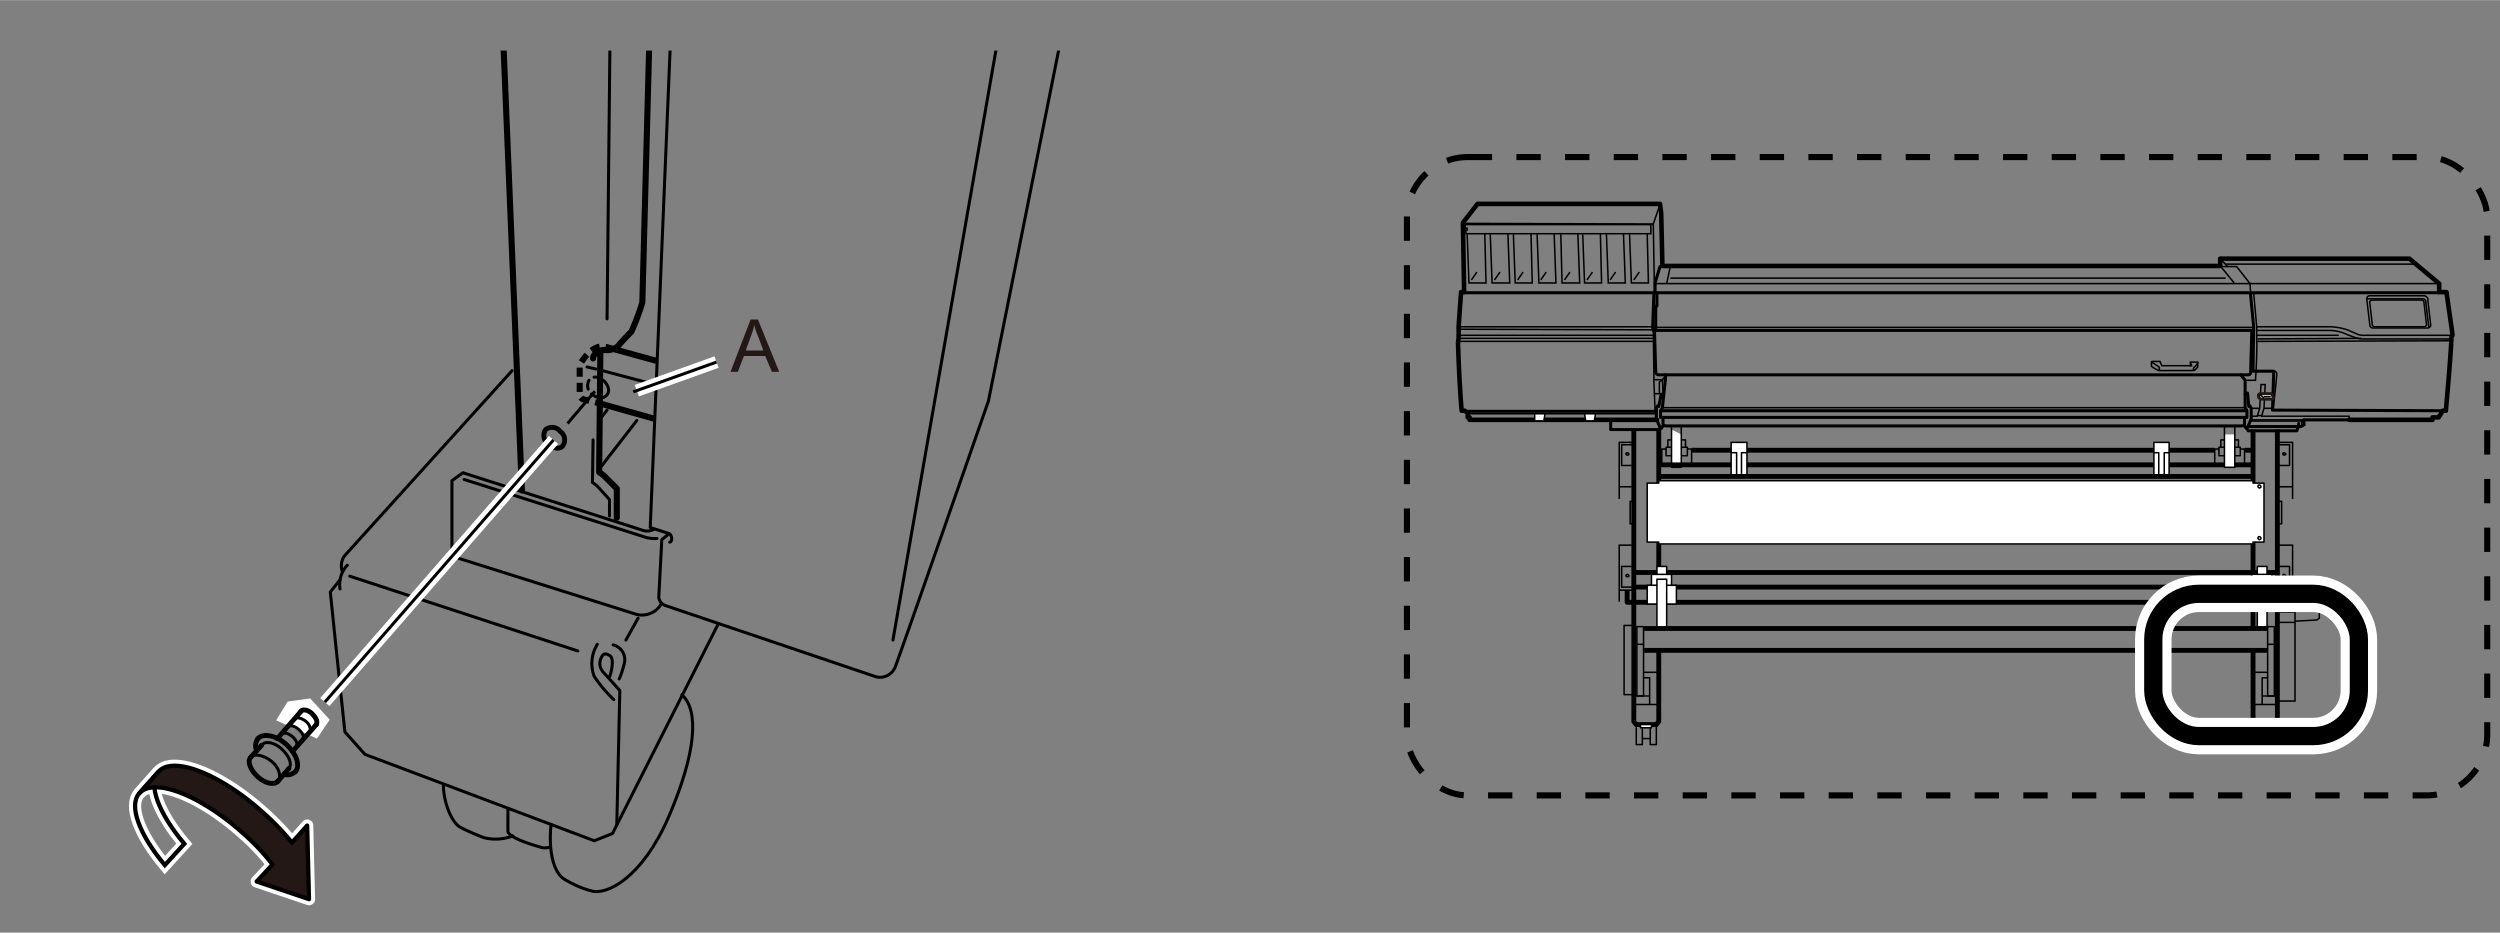 <svg xmlns="http://www.w3.org/2000/svg" xmlns:xlink="http://www.w3.org/1999/xlink" width="145mm" height="54.1mm" viewBox="0 0 411 153.3"><rect x="0" y="0" width="411" height="153.3" fill="#808080" stroke="none"/><defs><style>.cls-1,.cls-10,.cls-12,.cls-13,.cls-14,.cls-15,.cls-16,.cls-17,.cls-18,.cls-19,.cls-20,.cls-21,.cls-22,.cls-23,.cls-24,.cls-3,.cls-4,.cls-5,.cls-6,.cls-7,.cls-8{fill:none;}.cls-2{clip-path:url(#clip-path);}.cls-13,.cls-14,.cls-16,.cls-17,.cls-18,.cls-19,.cls-21,.cls-22,.cls-23,.cls-24,.cls-26,.cls-3,.cls-4,.cls-5,.cls-6,.cls-7,.cls-8{stroke:#000;}.cls-12,.cls-14,.cls-22,.cls-23,.cls-3,.cls-4,.cls-7,.cls-8{stroke-linecap:round;}.cls-12,.cls-14,.cls-15,.cls-16,.cls-18,.cls-19,.cls-22,.cls-23,.cls-3,.cls-4,.cls-5,.cls-6,.cls-7,.cls-8{stroke-linejoin:round;}.cls-16,.cls-25,.cls-3,.cls-4{stroke-width:0.5px;}.cls-4,.cls-6{stroke-dasharray:1.5 1;}.cls-18,.cls-8{stroke-width:0.8px;}.cls-25,.cls-26,.cls-9{fill:#fff;}.cls-10,.cls-12,.cls-15,.cls-20{stroke:#fff;}.cls-10,.cls-12,.cls-15{stroke-width:2px;}.cls-11{fill:#231815;}.cls-13,.cls-14{stroke-width:0.7px;}.cls-17,.cls-20,.cls-21,.cls-24,.cls-25,.cls-26{stroke-miterlimit:10;}.cls-17{stroke-dasharray:4 4;}.cls-19,.cls-23,.cls-24,.cls-26{stroke-width:0.25px;}.cls-20{stroke-width:6px;}.cls-21{stroke-width:3px;}.cls-22{stroke-width:0.75px;}.cls-25{stroke:#231815;}</style><clipPath id="clip-path"><rect class="cls-1" x="45.4" y="8.3" width="139.7" height="143.67"/></clipPath></defs><g id="レイヤー_2" data-name="レイヤー 2"><g class="cls-2"><path class="cls-3" d="M108.7,99.3a3.7,3.7,0,0,1-4,1.7L75.5,91.8l-1.2-.9V79l1.8-1.3,29.7,9.5a2.3,2.3,0,0,0,1.7-.2"/><path class="cls-3" d="M110.1,89.1c.5,0,.4-1.2-.1-1.4l-3.1-1,5.2-125.1"/><path class="cls-3" d="M110,87.7l-1.2,1-.5,9.5a1.7,1.7,0,0,0,1,1.3l34.3,11.6a2.7,2.7,0,0,0,3.5-1.3c.4-.8,15.4-43.9,15.4-43.9L183-36.5"/><line class="cls-3" x1="146.8" y1="105.2" x2="168.4" y2="-18.5"/><path class="cls-3" d="M118.1,102.5,100.7,137l-3,1.2L60,124l-3.3-3.7s-2.3-21.8-2.4-23l1.6-2"/><path class="cls-3" d="M84.2,60.9,56.6,91.4a2.9,2.9,0,0,0-.3,2.6"/><line class="cls-3" x1="57.5" y1="94.7" x2="95" y2="107"/><path class="cls-3" d="M57.1,92.9a4.6,4.6,0,0,0-1.2,3.9"/><path class="cls-3" d="M98.2,105.9a6,6,0,0,0-.5,5.3,24.5,24.5,0,0,0,3.2,3.8"/><path class="cls-3" d="M100.2,111.3c.6-1.7.6-3.2.1-3.5s-1-.6-1.4.2a2.1,2.1,0,0,0,.3,2.5l2.7,3-.5,22.1"/><path class="cls-3" d="M100.8,106a2.5,2.5,0,0,1,1.9,2.7,14.4,14.4,0,0,1-.9,2.9"/><line class="cls-3" x1="102.9" y1="105.2" x2="104.9" y2="101.6"/><path class="cls-3" d="M76.3,78.8l29.8,9.5a5.3,5.3,0,0,0,1.9.2"/><path class="cls-3" d="M90.6,135.5c-.3,2.3-.3,7.6,2.3,9.1s4.2,1.8,4.2,1.8c2.5.9,8.5-2,12.9-12.3s5-17.3,2.1-19.9"/><path class="cls-3" d="M83.5,133v3.6c0,1.2,5.2,2.6,5.2,2.6a2.5,2.5,0,0,0,1.8,0"/><path class="cls-3" d="M72.9,129.1c0,2.5,1.2,6,2.8,6.9a36.7,36.7,0,0,0,3.9,1.7,7.8,7.8,0,0,0,4.7-.3"/><path class="cls-3" d="M98.6,62.2l.7.4c.8.8,1,1.8.4,2.4a1.5,1.5,0,0,1-1.1.4"/><path class="cls-4" d="M98.6,65.4a3.8,3.8,0,0,1-1.3-.6,1.8,1.8,0,0,1-.4-2.4,1.3,1.3,0,0,1,1.7-.2"/><line class="cls-5" x1="98.6" y1="66.3" x2="107.5" y2="68.8"/><path class="cls-6" d="M101,57.4,99.6,57c-2.1-.6-3.9,2.2-4.3,3v5c0,.3.5.6.5.6l2.8.7"/><line class="cls-5" x1="107.9" y1="59.3" x2="101" y2="57.4"/><line class="cls-3" x1="98.6" y1="60.8" x2="106.9" y2="63"/><line class="cls-4" x1="96.5" y1="60.3" x2="98.6" y2="60.8"/><line class="cls-7" x1="85.8" y1="80.6" x2="80.8" y2="-40.2"/><polyline class="cls-7" points="101.4 85.1 101.4 80.3 99.2 78.1 98.5 77.6 98.7 57.6"/><polyline class="cls-3" points="100.2 84.8 100.2 82.1 98.1 79.8 97.4 79.3 97.5 72.3"/><path class="cls-7" d="M97.5,58.9c0-.8,1.1-1.3,1.8-1.4a2.9,2.9,0,0,0,2.3-.6c.6-.8,2.2-2.4,2.2-2.4a38.9,38.9,0,0,0,1.8-4.8l2.3-86"/><line class="cls-3" x1="99.8" y1="52.4" x2="100.6" y2="-23.7"/><path class="cls-8" d="M92.1,70.9a1.7,1.7,0,0,1,.4,2.4c-.5.6-1.6.4-2.4-.3a1.8,1.8,0,0,1-.4-2.4A1.7,1.7,0,0,1,92.1,70.9Z"/><line class="cls-3" x1="98.6" y1="68.9" x2="99.8" y2="67.4"/><line class="cls-3" x1="98.5" y1="77.1" x2="104.7" y2="69.1"/></g><polyline class="cls-9" points="52.1 121.4 54.2 118.3 51 114.8 47.3 115.3 45.4 118.4"/><line class="cls-8" x1="41.2" y1="124.5" x2="43" y2="122.5"/><line class="cls-8" x1="47.5" y1="126.3" x2="45.7" y2="128.4"/><line class="cls-8" x1="45.6" y1="121.4" x2="49.5" y2="116.9"/><line class="cls-8" x1="52" y1="119.1" x2="48.1" y2="123.5"/><path class="cls-3" d="M41.2,124.5c.6-.7,2.1-.4,3.4.6s1.7,2.6,1.1,3.3"/><path class="cls-8" d="M45.7,128.4c-.6.7-2.1.4-3.3-.7s-1.8-2.5-1.2-3.2"/><path class="cls-8" d="M49.5,116.9c.3-.4,1.2-.2,1.8.4s1,1.3.7,1.8"/><path class="cls-3" d="M48.4,118.2c.3-.4,1.1-.2,1.8.3s1,1.4.7,1.8"/><path class="cls-3" d="M47.3,119.5c.3-.4,1.1-.2,1.8.4s1,1.3.6,1.7"/><path class="cls-3" d="M46.2,120.7c.4-.4,1.2-.2,1.9.4s.9,1.4.6,1.8"/><path class="cls-3" d="M43,122.5c.6-.8,2.1-.5,3.3.6s1.8,2.5,1.2,3.2"/><path class="cls-8" d="M42.2,123.4a2,2,0,0,1,.2-2"/><path class="cls-8" d="M48.6,126.8a2,2,0,0,1-1.9.5"/><path class="cls-8" d="M42.4,121.4c.8-.9,2.9-.6,4.6.9s2.4,3.5,1.6,4.5"/><path class="cls-10" d="M27.1,142.2l3.2-3.5c-4.2-5-6.1-9.8-4.2-11.9l-3.2,3.6C21.1,132.4,22.9,137.2,27.1,142.2Z"/><path class="cls-11" d="M40.1,137.1a36.3,36.3,0,0,1,4.7,5l-2.6,2.8,8.6,2.9-.3-12.1L48,138.5a42.6,42.6,0,0,0-4.7-4.9c-7.1-6.4-14.8-9.4-17.2-6.8l-3.2,3.6c2.4-2.7,10.1.3,17.2,6.7"/><path class="cls-12" d="M40.1,137.1a36.3,36.3,0,0,1,4.7,5l-2.6,2.8,8.6,2.9-.3-12.1L48,138.5a42.6,42.6,0,0,0-4.7-4.9c-7.1-6.4-14.8-9.4-17.2-6.8l-3.2,3.6C25.3,127.7,33,130.7,40.1,137.1Z"/><path class="cls-13" d="M27.1,142.2l3.2-3.5c-4.2-5-6.1-9.8-4.2-11.9l-3.2,3.6C21.1,132.4,22.9,137.2,27.1,142.2Z"/><path class="cls-11" d="M40.1,137.1a36.3,36.3,0,0,1,4.7,5l-2.6,2.8,8.6,2.9-.3-12.1L48,138.5a42.6,42.6,0,0,0-4.7-4.9c-7.1-6.4-14.8-9.4-17.2-6.8l-3.2,3.6c2.4-2.7,10.1.3,17.2,6.7"/><path class="cls-14" d="M40.1,137.1a36.3,36.3,0,0,1,4.7,5l-2.6,2.8,8.6,2.9-.3-12.1L48,138.5a42.6,42.6,0,0,0-4.7-4.9c-7.1-6.4-14.8-9.4-17.2-6.8l-3.2,3.6C25.3,127.7,33,130.7,40.1,137.1Z"/><line class="cls-15" x1="91" y1="72.3" x2="53.4" y2="115.4"/><line class="cls-16" x1="91" y1="72.3" x2="53.4" y2="115.4"/><line class="cls-16" x1="97.8" y1="64.3" x2="93.3" y2="69.6"/><path class="cls-11" d="M120.1,61.1l3.3-8.6h1.2l3.5,8.6h-1.2l-1.1-2.6h-3.5l-1,2.6Zm2.5-3.5h2.9l-.9-2.4a9.4,9.4,0,0,1-.6-1.8,10.9,10.9,0,0,1-.5,1.7Z"/><line class="cls-15" x1="104.7" y1="64.2" x2="117.8" y2="59.5"/><line class="cls-16" x1="104.1" y1="64.4" x2="117.8" y2="59.5"/><rect class="cls-17" x="231.3" y="25.8" width="177.6" height="104.94" rx="10"/><polyline class="cls-18" points="272.7 106.9 272.7 118.6 272.3 119.1 269 119.1 268.6 118.6 268.6 70.6"/><line class="cls-18" x1="272.7" y1="70.6" x2="272.7" y2="93.1"/><rect class="cls-19" x="269" y="119.2" width="1" height="3.18"/><rect class="cls-19" x="271.3" y="119.2" width="1" height="3.18"/><line class="cls-19" x1="270.1" y1="121.4" x2="271.3" y2="121.4"/><rect class="cls-9" x="269.7" y="119.1" width="1.8" height="0.52"/><rect class="cls-19" x="269.7" y="119.1" width="1.8" height="0.52"/><rect class="cls-19" x="267" y="102.8" width="1.6" height="11.38"/><polyline class="cls-19" points="268.6 89.6 266.2 89.6 266.2 98.9"/><polyline class="cls-19" points="268.6 86.1 268 86.1 268 82.4 268.6 82.4"/><polyline class="cls-19" points="268.6 93.1 266.6 93.1 266.6 96.5 268.5 96.5"/><line class="cls-19" x1="268.6" y1="97" x2="266.2" y2="97"/><path class="cls-19" d="M267.8,94.6a.2.2,0,0,1-.2.2c-.2,0-.3-.1-.3-.2s.1-.2.3-.2Z"/><polyline class="cls-19" points="268.6 72.7 266.2 72.7 266.2 82"/><polyline class="cls-19" points="268.6 73.1 266.6 73.1 266.6 76.5 268.5 76.5"/><line class="cls-19" x1="268.6" y1="80" x2="266.2" y2="80"/><path class="cls-19" d="M267.8,74.6a.2.2,0,0,1-.2.2c-.2,0-.3-.1-.3-.2s.1-.2.3-.2Z"/><line class="cls-19" x1="268.6" y1="115.8" x2="272.7" y2="115.8"/><polyline class="cls-19" points="271.2 115.8 271.2 114.4 268.6 114.4"/><rect class="cls-19" x="269.1" y="103" width="1.1" height="11.4"/><line class="cls-19" x1="269.1" y1="105.9" x2="270.3" y2="105.9"/><polyline class="cls-19" points="271.2 114.4 271.2 111.4 270.2 111.4"/><line class="cls-19" x1="270.2" y1="110.5" x2="272.6" y2="110.5"/><polyline class="cls-19" points="273.2 76.4 273.2 73.8 273.9 73.8"/><polyline class="cls-19" points="274.8 73.5 273.9 73.5 273.9 74.9 274.7 74.9"/><polyline class="cls-19" points="274.8 72.3 274.2 72.3 274.2 73.5"/><line class="cls-19" x1="286.7" y1="74" x2="287.2" y2="74"/><polyline class="cls-19" points="278.1 76.4 278.1 73.8 277.4 73.8"/><polyline class="cls-19" points="276.5 73.5 277.4 73.5 277.4 74.9 276.5 74.9"/><polyline class="cls-19" points="276.5 72.3 277.1 72.3 277.1 73.5"/><path class="cls-19" d="M271.9,80c0,.1-.1.2-.3.2a.2.2,0,0,1-.2-.2c0-.2.1-.3.2-.3A.3.3,0,0,1,271.9,80Z"/><path class="cls-19" d="M271.9,88.5a.3.3,0,0,0-.3-.3c-.1,0-.2.1-.2.3a.2.2,0,0,0,.2.2C271.8,88.7,271.9,88.6,271.9,88.5Z"/><polyline class="cls-9" points="274.8 70.6 274.8 76.8 276.4 76.8 276.4 71.4"/><polyline class="cls-19" points="274.8 70.2 274.8 76.8 276.4 76.8 276.4 70.1"/><polyline class="cls-18" points="370.4 106.9 370.4 118.6 370.8 119.1 374.1 119.1 374.4 118.6 374.4 70.6"/><line class="cls-18" x1="370.4" y1="70.6" x2="370.4" y2="103.2"/><polyline class="cls-18" points="374.4 94.1 362.8 94.1 280.2 94.1 268.6 94.1"/><rect class="cls-19" x="373" y="119.2" width="1" height="3.18"/><rect class="cls-19" x="370.8" y="119.2" width="1" height="3.18"/><line class="cls-19" x1="373" y1="121.4" x2="371.8" y2="121.4"/><rect class="cls-9" x="371.5" y="119.1" width="1.8" height="0.52"/><rect class="cls-19" x="371.5" y="119.1" width="1.8" height="0.52"/><rect class="cls-19" x="374.4" y="100.6" width="2.9" height="14.63"/><line class="cls-19" x1="377.3" y1="102.3" x2="374.4" y2="102.3"/><polyline class="cls-19" points="374.4 89.6 376.9 89.6 376.9 98.9"/><polyline class="cls-19" points="374.4 86.1 375.1 86.1 375.1 82.4 374.4 82.4"/><polyline class="cls-19" points="374.4 93.1 376.4 93.1 376.4 96.5 374.5 96.5"/><line class="cls-19" x1="374.4" y1="97" x2="376.9" y2="97"/><path class="cls-19" d="M375.3,94.6a.2.2,0,0,0,.2.2c.1,0,.3-.1.3-.2l-.3-.2A.2.2,0,0,0,375.3,94.6Z"/><polyline class="cls-19" points="374.4 72.7 376.9 72.7 376.9 82"/><polyline class="cls-19" points="374.4 73.1 376.4 73.1 376.4 76.5 374.5 76.5"/><line class="cls-19" x1="374.4" y1="80" x2="376.9" y2="80"/><path class="cls-19" d="M375.3,74.6a.2.2,0,0,0,.2.2c.1,0,.3-.1.3-.2l-.3-.2A.2.2,0,0,0,375.3,74.6Z"/><line class="cls-19" x1="374.4" y1="115.8" x2="370.4" y2="115.8"/><polyline class="cls-19" points="371.9 115.8 371.9 114.4 374.4 114.4"/><rect class="cls-19" x="372.8" y="103" width="1.1" height="11.4"/><line class="cls-19" x1="373.9" y1="105.9" x2="372.8" y2="105.9"/><polyline class="cls-19" points="371.9 114.4 371.9 111.4 372.8 111.4"/><line class="cls-19" x1="372.8" y1="110.5" x2="370.5" y2="110.5"/><polyline class="cls-18" points="372.8 106.9 363.9 106.9 279.2 106.9 270.3 106.9"/><polyline class="cls-18" points="374.4 96.5 362.8 96.5 280.2 96.5 268.6 96.5"/><polyline class="cls-18" points="376.9 97 376.9 99 362.8 99 280.2 99 267.5 99 267.5 97"/><polygon class="cls-9" points="366.2 79 370.4 79 370.4 79.4 372.2 79.4 372.2 89.1 370.4 89.1 370.4 89.4 366.2 89.4 276.9 89.4 272.7 89.4 272.7 89.1 270.8 89.1 270.8 79.4 272.7 79.4 272.7 79 276.9 79 366.2 79"/><polygon class="cls-19" points="366.2 79 370.4 79 370.4 79.4 372.2 79.4 372.2 89.1 370.4 89.1 370.4 89.4 366.2 89.4 276.9 89.4 272.7 89.4 272.7 89.1 270.8 89.1 270.8 79.4 272.7 79.4 272.7 79 276.9 79 366.2 79"/><polyline class="cls-18" points="370.4 76.4 349.8 76.4 293.2 76.4 272.7 76.4"/><polyline class="cls-19" points="369 76.4 369 73.8 368.3 73.8"/><polyline class="cls-19" points="367.4 73.5 368.3 73.5 368.3 74.9 367.4 74.9"/><polyline class="cls-19" points="367.4 72.3 368 72.3 368 73.5"/><polyline class="cls-19" points="364.1 76.4 364.1 73.8 364.8 73.8"/><polyline class="cls-19" points="365.7 73.5 364.8 73.5 364.8 74.9 365.7 74.9"/><polyline class="cls-19" points="365.7 72.3 365.1 72.3 365.1 73.5"/><line class="cls-18" x1="369" y1="74" x2="370.4" y2="74"/><polyline class="cls-18" points="364.1 74 350.3 74 292.8 74 278.1 74"/><path class="cls-19" d="M371.2,80l.2.2c.2,0,.3-.1.3-.2a.3.3,0,0,0-.3-.3C371.3,79.7,371.2,79.8,371.2,80Z"/><path class="cls-19" d="M371.2,88.5c0-.2.1-.3.2-.3a.3.3,0,0,1,.3.3c0,.1-.1.2-.3.2Z"/><polyline class="cls-9" points="356.6 78.3 356.6 72.7 354.1 72.7 354.1 78.3"/><polyline class="cls-19" points="356.6 78.3 356.6 72.7 354.1 72.7 354.1 78.3"/><polyline class="cls-19" points="354.9 78.3 354.9 74.4 354.1 74.4"/><polyline class="cls-19" points="355.8 78.3 355.8 74.4 356.6 74.4"/><polyline class="cls-9" points="367.4 71.4 367.4 76.8 365.7 76.8 365.7 71.4"/><polyline class="cls-19" points="367.4 70.1 367.4 76.8 365.7 76.8 365.7 70.1"/><polyline class="cls-19" points="377.3 98.1 380.9 98.3 381.3 98.7 381.3 101.6 380.9 101.9 377.3 102.1"/><rect class="cls-9" x="369.5" y="96.2" width="4.8" height="3.08"/><rect class="cls-19" x="369.5" y="96.2" width="4.8" height="3.08"/><polyline class="cls-9" points="372.7 94.4 372.7 93.1 371.1 93.1 371.1 94.4"/><polyline class="cls-19" points="372.7 94.4 372.7 93.1 371.1 93.1 371.1 94.4"/><rect class="cls-9" x="370.2" y="94.4" width="3.3" height="1.79"/><rect class="cls-19" x="370.2" y="94.4" width="3.3" height="1.79"/><polyline class="cls-9" points="372.7 103.3 372.7 95.2 371.1 95.2 371.1 103.3"/><polyline class="cls-19" points="372.7 103.3 372.7 95.2 371.1 95.2 371.1 103.3"/><rect class="cls-9" x="270.8" y="96.2" width="4.8" height="3.08"/><rect class="cls-19" x="270.8" y="96.2" width="4.8" height="3.08"/><polyline class="cls-9" points="274 94.4 274 93.1 272.4 93.1 272.4 94.4"/><polyline class="cls-19" points="274 94.4 274 93.1 272.4 93.1 272.4 94.4"/><rect class="cls-9" x="271.5" y="94.4" width="3.3" height="1.79"/><rect class="cls-19" x="271.5" y="94.4" width="3.3" height="1.79"/><polyline class="cls-9" points="274 103.3 274 95.2 272.4 95.2 272.4 103.3"/><polyline class="cls-19" points="274 103.3 274 95.2 272.4 95.2 272.4 103.3"/><polyline class="cls-18" points="270.3 103.3 279.2 103.3 363.9 103.3 372.8 103.3"/><rect class="cls-20" x="354" y="97.6" width="33.8" height="23.39" rx="7.5"/><rect class="cls-21" x="354" y="97.6" width="33.8" height="23.39" rx="7.5"/><polyline class="cls-9" points="284.6 78.3 284.6 72.7 287.2 72.7 287.2 78.3"/><polyline class="cls-19" points="284.6 78.3 284.6 72.7 287.2 72.7 287.2 78.3"/><polyline class="cls-19" points="286.3 78.3 286.3 74.4 287.2 74.4"/><polyline class="cls-19" points="285.5 78.3 285.5 74.4 284.6 74.4"/><polyline class="cls-18" points="370.4 78.3 334.8 78.3 278.2 78.3 272.7 78.3"/><path class="cls-22" d="M386.2,69h13.7v-.4h1l.7-1.1h.5s.8-8.8.9-11.6v-.4l.2-.5-1-7H401V46.6l-4.9-4.1H365v1.2H273.3l-.2-8.7-.2-1.5h-30l-2.4,3.1.2,11.4h-.5l-.4,5.6v2.1a2.2,2.2,0,0,0-.1.6c0,.4.2,6.7.6,11.2h.5l.5.4v.7h.3V69h30.8"/><polyline class="cls-23" points="371.1 68.3 371.8 68.3 371.8 68.4 386.2 68.4 386.2 69"/><polyline class="cls-24" points="370 48.2 369.9 46.6 367.7 43.8 365 43.8"/><polyline class="cls-3" points="401.6 67.5 373.6 67.4 373.8 61 370.4 61 370.5 53.7 370 48.5 370 48.2"/><line class="cls-24" x1="239.8" y1="55.6" x2="271.8" y2="55.6"/><line class="cls-24" x1="239.7" y1="56.1" x2="271.8" y2="56.1"/><line class="cls-3" x1="401" y1="48.1" x2="272.3" y2="48.1"/><path class="cls-24" d="M370.5,48.1l.5,5.6h12a9.8,9.8,0,0,1,2.9.5l1.4.6a2.5,2.5,0,0,0,1.4.3h14.5"/><path class="cls-24" d="M371,53.7v2.4c.1.5-.1,4.9-.1,4.9"/><path class="cls-24" d="M371,54.3h12a6.8,6.8,0,0,1,2.9.7l1.1.4a3.6,3.6,0,0,0,1.5.3H403"/><line class="cls-24" x1="388.2" y1="55.6" x2="371.1" y2="55.7"/><line class="cls-24" x1="371.1" y1="56.1" x2="403" y2="56"/><path class="cls-24" d="M399.6,53.3l-.5-4.3a.7.7,0,0,0-.6-.4h-8.9c-.4,0-.5.3-.5.6l.5,4.2a.5.5,0,0,0,.5.5h9A.5.5,0,0,0,399.6,53.3Z"/><path class="cls-24" d="M398.9,53.2l-.4-3.5a.4.4,0,0,0-.4-.4H390c-.3,0-.5.3-.4.5l.4,3.5a.4.4,0,0,0,.4.4h8.1C398.8,53.7,399,53.4,398.9,53.2Z"/><path class="cls-24" d="M399.3,53.8h0l-.5-4.2a.5.5,0,0,0-.5-.5h-9.2"/><path class="cls-24" d="M373.9,61s.4,0,.4.5-.6,5.9-.6,5.9"/><polyline class="cls-24" points="371.8 68.4 372.2 67.1 372.4 63.2 371.7 63.2 371.5 67.1 371.1 68.4 370 68.4"/><path class="cls-24" d="M353.7,59.5v.7a6.3,6.3,0,0,0,1.2.7h5.7c.3,0,.7-.6.7-.6v-.8h-1.2v.6h-4.7l-.3-.7h-1.3Z"/><path class="cls-24" d="M353.7,59.5l1.1.7c.4.2.1.7.1.7"/><path class="cls-24" d="M360.6,60.9a.6.6,0,0,1,.2-.6c.3-.3.5-.5.5-.8"/><polyline class="cls-24" points="360 60.1 360.3 60.1 360.1 59.5"/><line class="cls-24" x1="370.5" y1="53.8" x2="272.2" y2="53.8"/><line class="cls-24" x1="271.7" y1="53.7" x2="239.7" y2="53.7"/><line class="cls-24" x1="271.8" y1="54.2" x2="239.9" y2="54.1"/><polyline class="cls-3" points="369.1 64.8 369.2 64.6 369.5 64.6 369.7 66.8 369.8 66.7 369.9 66.7 370.1 67.1 370.1 68.8 369.4 70.5 369.3 70.4 368.9 69.9"/><line class="cls-24" x1="371.5" y1="67.1" x2="370.1" y2="67.1"/><line class="cls-24" x1="372.2" y1="67.1" x2="373.6" y2="67.1"/><polyline class="cls-24" points="370.9 61 370.8 62.5 369.1 62.5"/><path class="cls-3" d="M273.8,61.6v.7l-.5,4.7-.3.5v1.1h.4v1.2s.1.2.6.2h94.4c.5,0,.6-.2.6-.2V68.6h.4V67.5l-.3-.5V62.5l-.7-.9"/><polyline class="cls-3" points="273.4 68.6 304.8 68.6 336.3 68.6 369 68.6"/><polyline class="cls-3" points="273.5 65 273.4 64.8 273.1 64.8 272.7 66.8 272.6 66.7 272.5 66.7 272.3 67.1 272.3 68.8 273 70.5 273.1 70.4 273.5 69.9"/><polyline class="cls-24" points="273.3 67 300.5 67 340.5 67 369.1 67"/><polyline class="cls-3" points="273.1 67.5 300.4 67.5 340.7 67.5 369.3 67.5"/><polyline class="cls-3" points="271.9 48.2 271.7 53.8 271.8 54.3 370.5 54.3"/><polyline class="cls-24" points="271.8 54.1 271.9 61.9 271.9 62.7 272.1 67.6"/><path class="cls-3" d="M272,54.3l.2,6.8a.5.5,0,0,0,.5.5h96.9a.4.4,0,0,0,.4-.3l.2-7"/><polyline class="cls-24" points="272 64.7 273.4 64.7 273.5 64.6"/><polyline class="cls-24" points="273.8 61.8 273.3 62.4 271.9 62.4"/><polyline class="cls-24" points="273.4 64.7 273.3 62.4 272.8 62.8 272.8 64.7"/><line class="cls-24" x1="239.8" y1="55.1" x2="271.8" y2="55.1"/><polyline class="cls-3" points="273.3 43.8 272.9 43.8 272.1 46.5 272.1 48.1 272.4 48.1 272.4 50.3 272.2 50.3 272.2 54.3"/><line class="cls-24" x1="371" y1="55.1" x2="384.5" y2="55.1"/><line class="cls-24" x1="365.1" y1="42.6" x2="366.2" y2="43.8"/><line class="cls-24" x1="365.8" y1="43.4" x2="397.1" y2="43.4"/><line class="cls-24" x1="400.9" y1="46.6" x2="272.1" y2="46.6"/><line class="cls-24" x1="274.6" y1="43.8" x2="274" y2="46.6"/><line class="cls-24" x1="274.6" y1="45.7" x2="365.9" y2="45.7"/><line class="cls-24" x1="365.1" y1="43.8" x2="367.3" y2="46.5"/><line class="cls-3" x1="272" y1="48.1" x2="240.7" y2="48.1"/><polyline class="cls-24" points="272.9 33.6 271.8 36.8 272 48.1"/><line class="cls-24" x1="240.5" y1="36.7" x2="271.8" y2="36.8"/><polygon class="cls-24" points="271.4 38.4 241 38.4 241 38.1 240.9 38.1 240.9 37.8 241.2 37.8 241.2 37.5 240.9 37.5 240.9 36.9 271.4 36.9 271.4 38.4"/><polyline class="cls-24" points="241.2 38.5 241.5 46.5 244.3 46.5 244.1 38.4"/><line class="cls-24" x1="242.8" y1="44.7" x2="241.9" y2="46"/><polyline class="cls-24" points="245 38.5 245.3 46.5 248.2 46.5 247.9 38.4"/><line class="cls-24" x1="246.6" y1="44.7" x2="245.7" y2="46"/><polyline class="cls-24" points="248.8 38.5 249.1 46.5 251.9 46.5 251.7 38.4"/><line class="cls-24" x1="250.4" y1="44.7" x2="249.5" y2="46"/><polyline class="cls-24" points="252.7 38.5 253 46.5 255.8 46.5 255.5 38.4"/><line class="cls-24" x1="254.2" y1="44.7" x2="253.3" y2="46"/><polyline class="cls-24" points="256.6 38.5 256.8 46.5 259.7 46.5 259.4 38.4"/><line class="cls-24" x1="258.1" y1="44.7" x2="257.2" y2="46"/><polyline class="cls-24" points="260.2 38.5 260.5 46.5 263.3 46.5 263.1 38.4"/><line class="cls-24" x1="261.8" y1="44.7" x2="260.9" y2="46"/><polyline class="cls-24" points="264.1 38.5 264.4 46.5 267.2 46.5 266.9 38.4"/><line class="cls-24" x1="265.6" y1="44.7" x2="264.7" y2="46"/><polyline class="cls-24" points="267.9 38.5 268.2 46.5 271 46.5 270.8 38.4"/><line class="cls-24" x1="269.5" y1="44.7" x2="268.6" y2="46"/><line class="cls-3" x1="240.8" y1="67.6" x2="272.3" y2="67.6"/><line class="cls-24" x1="241.3" y1="68" x2="272.3" y2="68"/><path class="cls-25" d="M373.6,65.5H372"/><path class="cls-25" d="M373.3,64.7h-1.7a.4.4,0,0,0-.3.2v.2s0,.3.1.3l.3.2h1.7a.3.3,0,0,0,.3-.4l-.2-.4Z"/><path class="cls-24" d="M371.5,64.9l.5.3s.1,0,.1.3"/><line class="cls-24" x1="372.2" y1="65.2" x2="373.3" y2="65.2"/><polyline class="cls-24" points="370 69 378.4 69 378.4 69.2 378.4 69.9"/><polyline class="cls-3" points="386.2 69 378.7 69 378.8 69.8 378.3 70.1 369.6 70.1"/><line class="cls-24" x1="369.9" y1="69.2" x2="378.3" y2="69.2"/><path class="cls-26" d="M253.8,69.2h-1.5V68H254Z"/><path class="cls-24" d="M252.3,69.2h1.5"/><path class="cls-26" d="M262.1,69.2h-1.4l-.2-1.2h1.8Z"/><path class="cls-24" d="M260.7,69.2h1.4"/><polyline class="cls-3" points="264.8 69.5 264.8 70.6 272.8 70.6"/><polyline class="cls-3" points="369.6 70.8 377.6 70.8 377.9 69.9 377.9 69.6"/></g></svg>